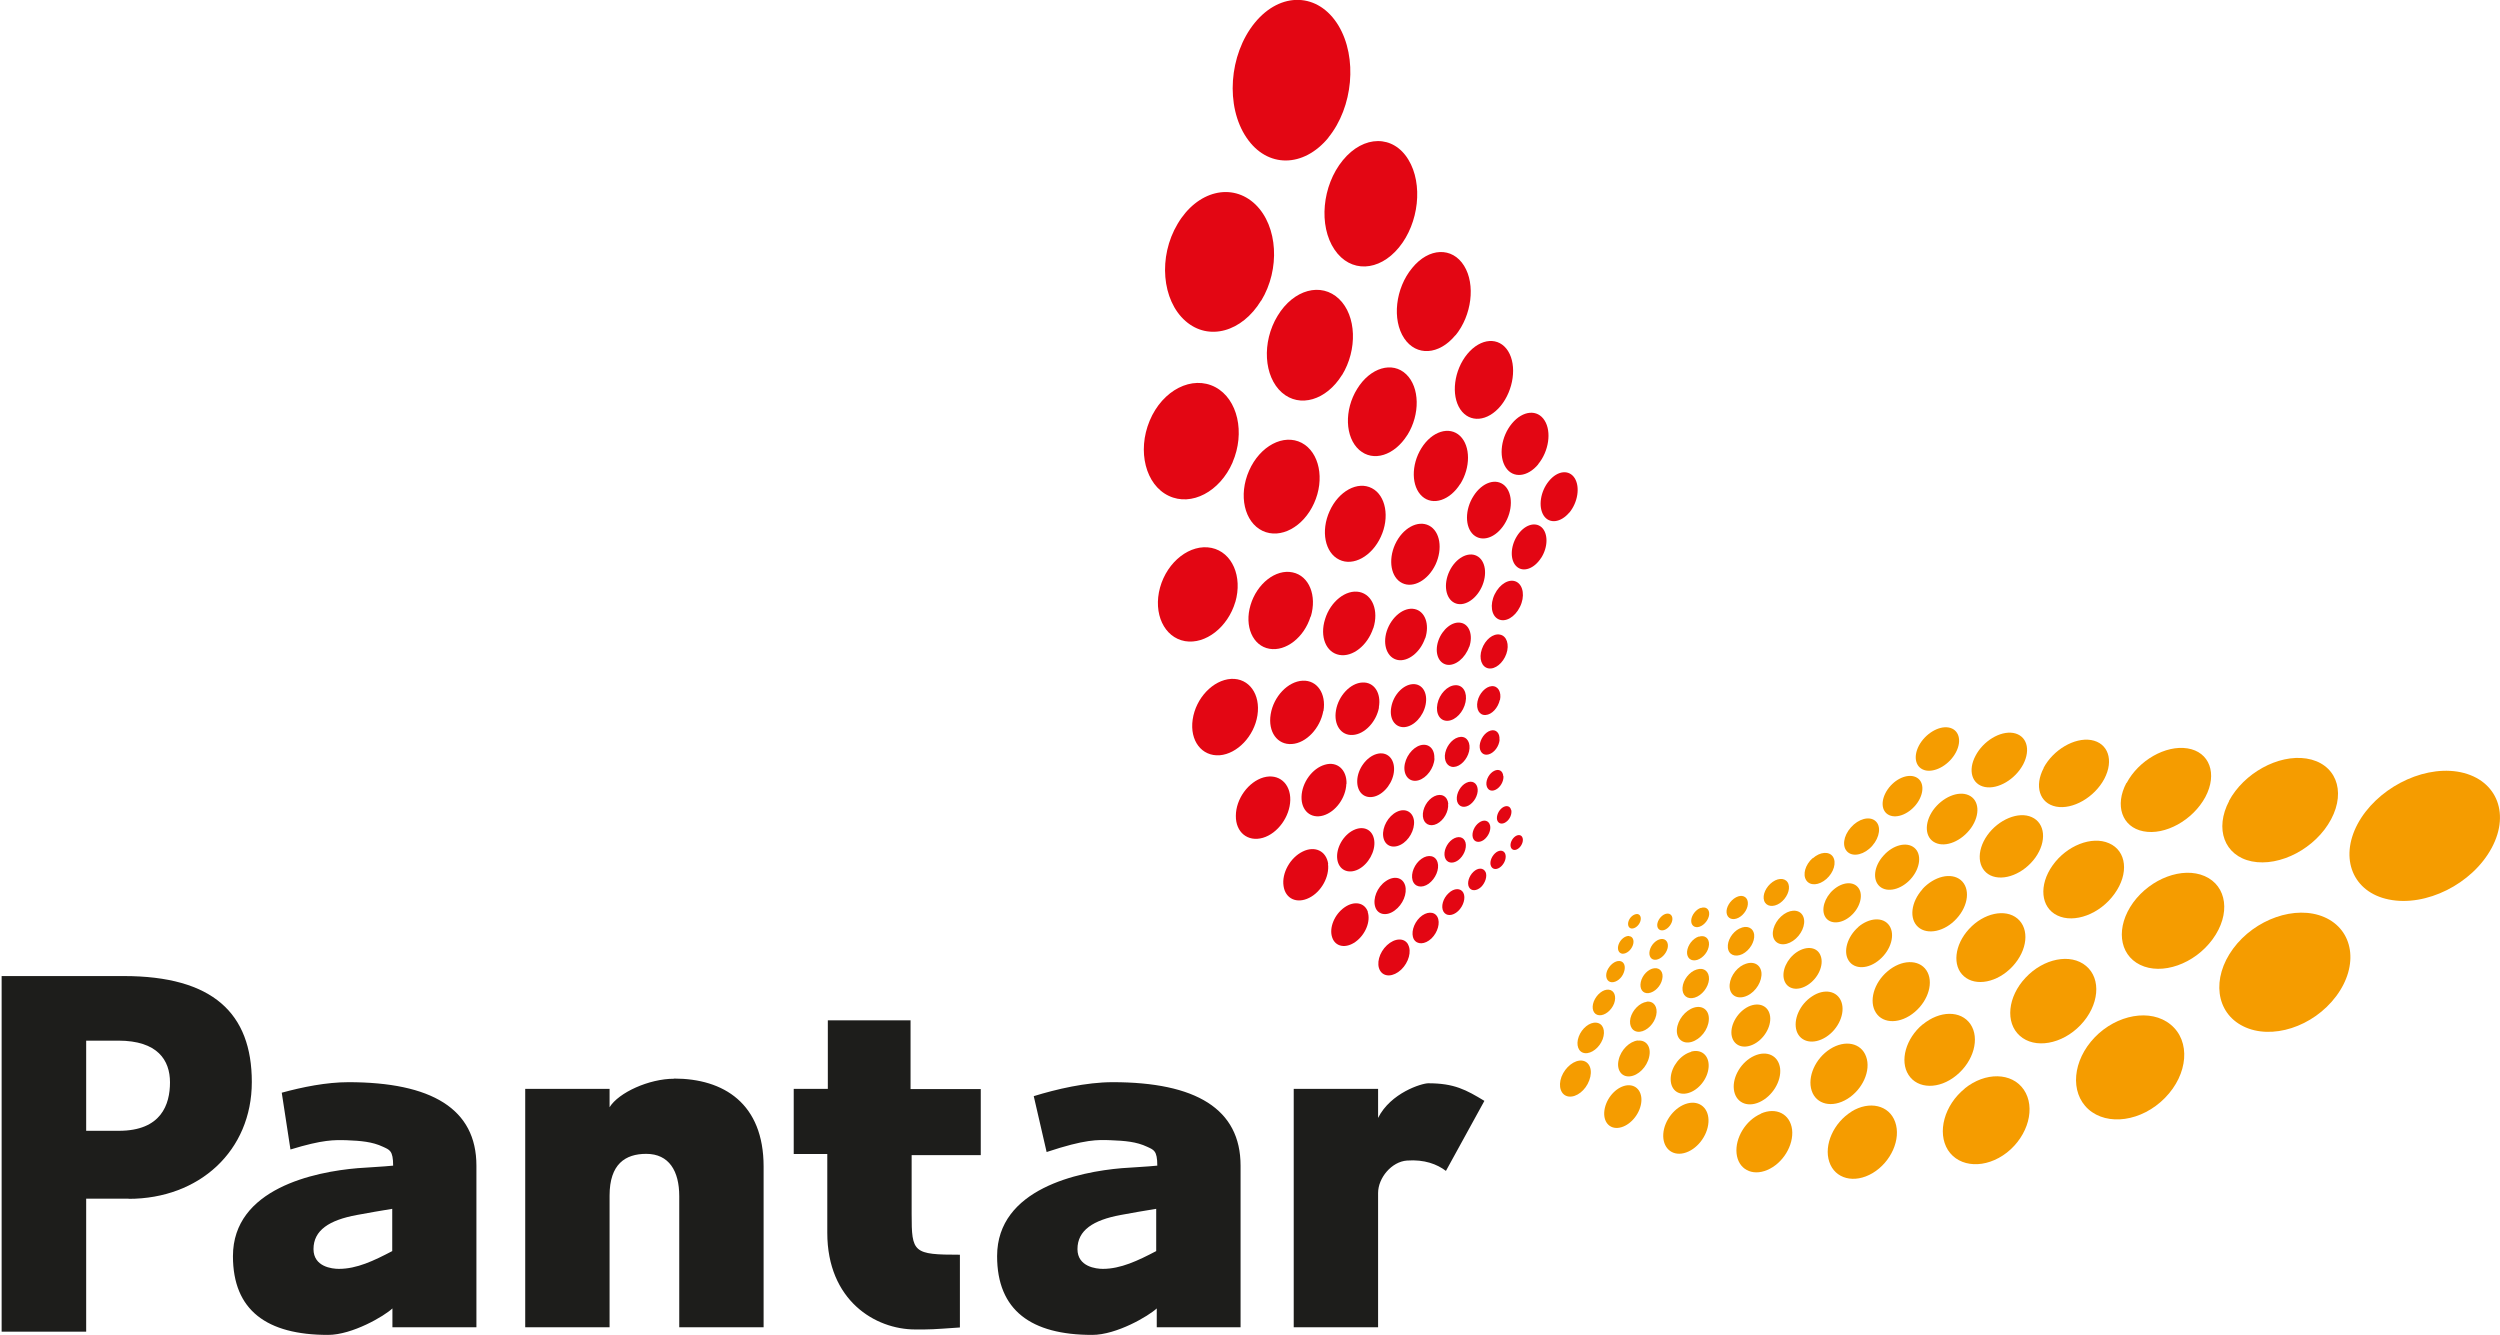 <?xml version="1.0" encoding="UTF-8"?>
<svg id="Laag_2" data-name="Laag 2" xmlns="http://www.w3.org/2000/svg" viewBox="0 0 137.8 73.58">
  <defs>
    <style>
      .cls-1 {
        fill: #1d1d1b;
      }

      .cls-2 {
        fill: #e30613;
      }

      .cls-3 {
        fill: #f59c00;
      }
    </style>
  </defs>
  <path class="cls-3" d="M90.24,50.38c-.18,0-.39.16-.47.38-.08.22,0,.41.17.42.18.01.39-.16.47-.38.08-.22,0-.41-.17-.42"/>
  <path class="cls-3" d="M89.79,51.59c-.22-.01-.47.19-.57.46-.1.27,0,.5.21.52.22.01.47-.19.57-.46.1-.27,0-.5-.21-.51"/>
  <path class="cls-3" d="M89.27,52.97c-.26-.02-.56.23-.69.55-.12.32,0,.6.25.62.26.02.57-.22.68-.55.12-.33.01-.6-.24-.62"/>
  <path class="cls-3" d="M88.67,54.55c-.31-.03-.67.27-.82.65-.15.39-.02.73.29.76.31.03.68-.26.83-.65.14-.39.01-.73-.3-.76"/>
  <path class="cls-3" d="M87.99,56.37c-.37-.04-.8.31-.97.77-.17.46-.02.87.34.91.36.04.8-.3.98-.77.17-.47.02-.87-.35-.91"/>
  <path class="cls-3" d="M87.21,58.46c-.42-.05-.93.35-1.14.89-.2.54-.03,1.03.39,1.09.43.06.94-.34,1.14-.89.21-.55.03-1.04-.4-1.09"/>
  <path class="cls-3" d="M91.87,50.36c-.22.03-.45.27-.51.52-.06.25.08.43.3.4s.45-.27.51-.52c.06-.25-.08-.43-.3-.4"/>
  <path class="cls-3" d="M91.55,51.76c-.27.04-.55.32-.62.64-.07.31.09.54.36.5.27-.04.55-.32.63-.64.07-.31-.1-.54-.37-.5"/>
  <path class="cls-3" d="M91.18,53.37c-.33.04-.66.38-.74.76-.08.38.11.65.43.61.33-.04.67-.38.75-.76.09-.38-.11-.65-.44-.61"/>
  <path class="cls-3" d="M90.77,55.22c-.39.05-.79.45-.9.9-.1.45.13.79.52.75.39-.04.8-.45.9-.91.1-.46-.13-.79-.52-.75"/>
  <path class="cls-3" d="M90.28,57.35c-.46.05-.94.52-1.06,1.07-.13.54.15.95.61.91.47-.04.95-.52,1.07-1.07.13-.55-.15-.95-.62-.9"/>
  <path class="cls-3" d="M89.71,59.82c-.55.05-1.1.6-1.25,1.25-.15.65.17,1.14.71,1.1.55-.04,1.12-.6,1.27-1.25.15-.65-.18-1.14-.73-1.1"/>
  <path class="cls-3" d="M93.75,50.04c-.27.09-.51.4-.53.68-.02.29.19.45.46.36.27-.09.51-.4.53-.68.02-.29-.19-.45-.46-.35"/>
  <path class="cls-3" d="M93.64,51.62c-.34.11-.62.48-.65.84-.02.35.22.55.56.45.34-.11.63-.48.65-.84.02-.35-.23-.55-.56-.44"/>
  <path class="cls-3" d="M93.52,53.44c-.4.12-.75.57-.78,1-.03.43.27.67.67.55.4-.12.76-.57.79-1.01.02-.43-.28-.67-.68-.54"/>
  <path class="cls-3" d="M93.37,55.54c-.48.15-.9.68-.94,1.2-.04.52.33.83.81.69.49-.14.92-.68.95-1.21.04-.52-.33-.83-.82-.68"/>
  <path class="cls-3" d="M93.21,57.98c-.58.16-1.08.8-1.12,1.42-.04.63.38,1.01.96.85.58-.16,1.09-.8,1.13-1.44.04-.63-.4-1.01-.98-.84"/>
  <path class="cls-3" d="M93.01,60.82c-.68.18-1.28.93-1.33,1.68-.05.75.46,1.23,1.14,1.06.69-.17,1.3-.93,1.35-1.7.05-.76-.48-1.22-1.16-1.04"/>
  <path class="cls-3" d="M95.69,49.46c-.32.17-.56.55-.52.86.04.31.33.43.65.27.32-.16.56-.55.52-.87-.04-.31-.33-.43-.65-.26"/>
  <path class="cls-3" d="M95.88,51.18c-.4.2-.68.67-.64,1.06.04.39.4.54.8.35.4-.2.69-.68.65-1.07-.05-.39-.41-.54-.8-.34"/>
  <path class="cls-3" d="M96.11,53.17c-.48.23-.82.8-.77,1.27.05.47.48.67.97.44.49-.23.83-.81.78-1.28-.06-.47-.49-.66-.97-.43"/>
  <path class="cls-3" d="M96.38,55.48c-.58.28-1,.96-.94,1.54.07.58.59.83,1.18.56.59-.27,1.02-.97.95-1.55-.07-.58-.6-.82-1.19-.55"/>
  <path class="cls-3" d="M96.69,58.2c-.7.32-1.2,1.14-1.12,1.84.08.7.7,1.03,1.41.71.71-.32,1.22-1.15,1.14-1.86-.09-.71-.73-1.01-1.43-.69"/>
  <path class="cls-3" d="M97.06,61.39c-.84.36-1.43,1.34-1.34,2.19.09.86.85,1.27,1.69.91.86-.36,1.47-1.36,1.37-2.23-.11-.86-.88-1.25-1.72-.88"/>
  <path class="cls-3" d="M97.71,48.61c-.37.26-.58.72-.47,1.04.11.32.5.38.87.13.37-.26.58-.73.47-1.05-.11-.32-.5-.38-.87-.12"/>
  <path class="cls-3" d="M98.33,50.39c-.45.31-.71.89-.58,1.29.14.41.62.49,1.08.18.46-.31.72-.9.58-1.3-.14-.41-.63-.48-1.08-.17"/>
  <path class="cls-3" d="M99.04,52.48c-.55.37-.86,1.06-.69,1.56.17.5.75.61,1.31.24.56-.37.88-1.08.7-1.58-.17-.5-.76-.59-1.32-.22"/>
  <path class="cls-3" d="M99.88,54.92c-.68.44-1.05,1.29-.85,1.91.21.62.93.77,1.62.33.69-.44,1.07-1.31.85-1.93-.22-.62-.95-.76-1.62-.31"/>
  <path class="cls-3" d="M100.88,57.82c-.82.52-1.27,1.54-1.02,2.3.25.76,1.13.97,1.97.45.84-.52,1.31-1.57,1.03-2.33-.27-.76-1.16-.94-1.98-.42"/>
  <path class="cls-3" d="M102.06,61.27c-.99.61-1.54,1.84-1.23,2.77.31.94,1.38,1.22,2.39.62,1.02-.61,1.58-1.88,1.24-2.82-.33-.93-1.42-1.18-2.41-.57"/>
  <path class="cls-3" d="M99.91,47.3c-.4.36-.56.9-.35,1.22.21.32.7.29,1.11-.07.41-.36.57-.91.36-1.23-.21-.31-.71-.27-1.11.09"/>
  <path class="cls-3" d="M101.06,49.04c-.5.44-.7,1.12-.44,1.52.26.4.89.37,1.39-.07.51-.44.71-1.14.44-1.53-.27-.4-.89-.36-1.4.09"/>
  <path class="cls-3" d="M102.43,51.1c-.61.53-.85,1.36-.53,1.85.32.5,1.09.48,1.71-.06.63-.54.86-1.38.53-1.87-.33-.49-1.1-.45-1.72.08"/>
  <path class="cls-3" d="M104.04,53.54c-.76.64-1.04,1.66-.64,2.28.4.63,1.36.62,2.13-.03.78-.65,1.07-1.69.65-2.31-.42-.62-1.38-.59-2.14.06"/>
  <path class="cls-3" d="M105.97,56.47c-.92.77-1.27,2.01-.77,2.78.5.78,1.68.81,2.63.03.96-.78,1.31-2.05.78-2.83-.53-.77-1.7-.75-2.63.02"/>
  <path class="cls-3" d="M108.3,60c-1.13.91-1.54,2.42-.93,3.39.63.98,2.08,1.05,3.25.14,1.18-.93,1.6-2.49.93-3.47-.66-.96-2.12-.98-3.26-.06"/>
  <path class="cls-3" d="M102.02,45.61c-.42.47-.5,1.08-.17,1.36.32.28.93.13,1.35-.35.42-.48.5-1.09.17-1.37-.33-.28-.93-.12-1.35.36"/>
  <path class="cls-3" d="M103.82,47.16c-.53.58-.62,1.34-.21,1.7.41.36,1.18.18,1.71-.41.53-.59.62-1.37.2-1.72-.42-.35-1.18-.16-1.7.43"/>
  <path class="cls-3" d="M105.97,49.01c-.64.71-.75,1.64-.24,2.09.51.45,1.47.25,2.12-.47.66-.72.76-1.67.23-2.12-.53-.44-1.47-.21-2.12.5"/>
  <path class="cls-3" d="M108.53,51.21c-.8.87-.93,2.03-.28,2.6.65.58,1.85.35,2.68-.54.83-.89.95-2.07.27-2.64-.67-.56-1.86-.3-2.66.57"/>
  <path class="cls-3" d="M111.65,53.89c-.99,1.05-1.13,2.48-.32,3.2.82.74,2.33.48,3.35-.59,1.03-1.08,1.16-2.55.3-3.26-.85-.71-2.34-.41-3.33.65"/>
  <path class="cls-3" d="M115.46,57.18c-1.22,1.27-1.38,3.03-.35,3.96,1.05.94,2.94.68,4.22-.62,1.29-1.31,1.43-3.14.31-4.05-1.09-.89-2.96-.56-4.19.72"/>
  <path class="cls-3" d="M104.05,43.51c-.4.58-.37,1.21.08,1.42.45.21,1.14-.09,1.55-.67.41-.59.37-1.23-.09-1.43-.45-.2-1.14.1-1.54.68"/>
  <path class="cls-3" d="M106.55,44.66c-.5.72-.45,1.52.12,1.79.58.28,1.46-.09,1.98-.82.51-.73.45-1.54-.14-1.8-.58-.26-1.45.12-1.96.83"/>
  <path class="cls-3" d="M109.54,46.04c-.62.88-.54,1.86.17,2.21.73.35,1.84-.09,2.48-.98.64-.9.54-1.9-.2-2.23-.73-.33-1.83.13-2.45,1"/>
  <path class="cls-3" d="M113.14,47.7c-.77,1.08-.66,2.32.26,2.76.93.45,2.35-.07,3.15-1.19.81-1.12.67-2.37-.3-2.79-.95-.42-2.34.13-3.11,1.22"/>
  <path class="cls-3" d="M117.58,49.75c-.96,1.33-.8,2.85.38,3.43,1.2.59,3-.04,4-1.41,1.01-1.38.8-2.94-.44-3.48-1.22-.53-2.97.13-3.94,1.46"/>
  <path class="cls-3" d="M123.09,52.29c-1.2,1.63-.96,3.53.56,4.28,1.55.77,3.85.04,5.12-1.66,1.27-1.7.96-3.66-.66-4.36-1.58-.68-3.82.11-5.02,1.74"/>
  <path class="cls-3" d="M105.77,41.1c-.34.65-.17,1.26.39,1.37.56.1,1.3-.34,1.65-1,.35-.66.16-1.27-.4-1.37-.57-.1-1.3.36-1.64,1"/>
  <path class="cls-3" d="M108.89,41.66c-.43.81-.2,1.58.52,1.72.72.14,1.67-.42,2.11-1.25.43-.83.19-1.6-.55-1.73-.73-.12-1.66.45-2.08,1.26"/>
  <path class="cls-3" d="M112.65,42.33c-.53,1-.23,1.95.68,2.13.92.18,2.12-.51,2.66-1.53.54-1.03.21-1.98-.73-2.14-.92-.15-2.09.54-2.62,1.54"/>
  <path class="cls-3" d="M117.21,43.15c-.66,1.24-.25,2.44.93,2.67,1.2.24,2.73-.61,3.42-1.89.68-1.28.23-2.49-.99-2.68-1.2-.19-2.69.66-3.35,1.91"/>
  <path class="cls-3" d="M122.87,44.15c-.81,1.53-.27,3.02,1.25,3.33,1.55.31,3.52-.72,4.37-2.32.85-1.6.23-3.1-1.36-3.35-1.56-.24-3.45.81-4.27,2.34"/>
  <path class="cls-3" d="M129.95,45.42c-1.01,1.9-.26,3.76,1.72,4.16,2.04.42,4.6-.85,5.67-2.84,1.07-1.99.2-3.88-1.9-4.21-2.04-.31-4.47.99-5.49,2.89"/>
  <path class="cls-1" d="M78.73,59.71c-.37,0-2.08.53-2.77,1.91v-1.6h-4.65v13.14h4.65v-7.4c0-.84.75-1.73,1.59-1.79.97-.07,1.66.2,2.15.57l2.12-3.86c-1.01-.61-1.66-.97-3.09-.97M63.73,68.96c-1.01.53-1.96.98-2.94.98-.36,0-1.4-.11-1.4-1.09,0-1.04.87-1.6,2.38-1.88.75-.14,1.23-.22,1.96-.34v2.33ZM61.33,59.65c-1.47,0-3.12.39-4.35.77l.71,3.08c2.14-.71,2.81-.68,3.55-.65.76.03,1.4.08,1.99.36.36.17.56.2.56,1.04-.59.06-1.31.09-1.96.14-2.35.2-6.87,1.12-6.87,4.85,0,2.99,1.88,4.34,5.24,4.34,1.35,0,3.11-1.04,3.56-1.46v1.04h4.62v-8.91c0-3.13-2.47-4.6-7.05-4.6M50.2,56.24h-4.57v3.78h-1.88v3.59h1.85v4.34c0,3.73,2.64,5.33,4.85,5.33.92,0,.89,0,2.46-.11v-4.01c-2.58,0-2.66-.11-2.66-2.24v-3.25h3.81v-3.64h-3.87v-3.78ZM21.62,68.96c-1.01.53-1.95.98-2.94.98-.37,0-1.4-.11-1.4-1.09,0-1.04.87-1.6,2.39-1.88.75-.14,1.23-.22,1.95-.34v2.33ZM19.21,59.65c-1.22,0-2.55.27-3.68.58l.48,3.13c1.8-.55,2.42-.53,3.11-.51.75.03,1.4.08,1.99.36.36.17.56.2.56,1.04-.59.06-1.32.09-1.96.14-2.36.2-6.87,1.12-6.87,4.85,0,2.99,1.87,4.34,5.24,4.34,1.34,0,3.11-1.04,3.55-1.46v1.04h4.63v-8.91c0-3.13-2.47-4.6-7.07-4.6M37.15,59.46c-1.37,0-3.05.76-3.55,1.57v-1.01h-4.65v13.14h4.65v-7.26c0-1.74.87-2.3,2.02-2.3,1.26,0,1.82.95,1.82,2.33v7.23h4.65v-8.86c0-3.47-2.19-4.85-4.94-4.85"/>
  <path class="cls-1" d="M6.52,57.36h-1.77v4.97h1.8c2.34,0,2.82-1.45,2.82-2.67s-.68-2.3-2.85-2.3M7.1,66.07h-2.35v7.33H.09v-19.6h6.73c4.91,0,7.06,2.05,7.06,5.84s-2.89,6.44-6.79,6.44"/>
  <path class="cls-2" d="M83.91,46.15c.08.16,0,.42-.17.58-.17.16-.37.16-.45,0-.08-.16,0-.42.17-.58.17-.16.38-.16.45,0"/>
  <path class="cls-2" d="M82.96,47.04c.09.2,0,.51-.21.71-.21.2-.46.2-.56,0-.1-.19,0-.51.21-.71.21-.2.46-.2.56,0"/>
  <path class="cls-2" d="M81.88,48.05c.11.23,0,.6-.24.84-.25.23-.55.24-.67.01-.12-.23,0-.61.24-.84.25-.24.55-.24.67,0"/>
  <path class="cls-2" d="M80.66,49.21c.14.27.01.73-.29,1.01-.3.28-.66.29-.81.02-.15-.27-.02-.73.29-1.01.3-.29.67-.29.81-.02"/>
  <path class="cls-2" d="M79.23,50.54c.17.32.02.85-.33,1.19-.36.34-.79.35-.97.04-.17-.32-.03-.85.33-1.2.36-.34.8-.35.97-.03"/>
  <path class="cls-2" d="M77.61,52.06c.21.37.04.99-.38,1.39-.43.4-.94.42-1.16.05-.22-.37-.05-1,.38-1.4.43-.4.95-.42,1.16-.05"/>
  <path class="cls-2" d="M83.3,44.64c.05.22-.07.52-.29.67-.21.15-.43.1-.49-.12-.05-.22.08-.52.29-.67.21-.15.43-.1.48.12"/>
  <path class="cls-2" d="M82.13,45.48c.07.27-.09.63-.35.82-.26.18-.53.12-.6-.14-.07-.27.09-.64.35-.82.26-.19.53-.12.6.15"/>
  <path class="cls-2" d="M80.78,46.44c.08.32-.1.75-.41.98-.31.22-.64.15-.73-.17-.09-.32.1-.76.41-.98.32-.22.64-.15.73.17"/>
  <path class="cls-2" d="M79.24,47.53c.11.38-.11.9-.49,1.18-.38.27-.78.18-.89-.19-.11-.38.11-.91.49-1.18.38-.27.79-.18.89.2"/>
  <path class="cls-2" d="M77.45,48.8c.13.45-.12,1.06-.58,1.39-.45.33-.94.23-1.07-.21-.14-.45.11-1.08.57-1.4.46-.33.94-.23,1.08.22"/>
  <path class="cls-2" d="M75.39,50.27c.17.52-.13,1.25-.67,1.64-.54.39-1.12.28-1.29-.24-.18-.52.12-1.26.67-1.65.55-.39,1.13-.27,1.3.25"/>
  <path class="cls-2" d="M82.87,42.78c.02.29-.17.62-.43.75-.26.13-.48,0-.51-.29-.02-.29.17-.62.43-.75.26-.13.48,0,.5.29"/>
  <path class="cls-2" d="M81.45,43.49c.03.35-.21.76-.52.92-.32.16-.6,0-.63-.34-.03-.35.21-.77.52-.92.32-.16.6,0,.63.35"/>
  <path class="cls-2" d="M79.82,44.31c.04.42-.24.91-.62,1.1-.38.19-.73.01-.77-.41-.04-.42.24-.92.63-1.11.39-.19.73,0,.77.42"/>
  <path class="cls-2" d="M77.94,45.24c.05.5-.28,1.1-.75,1.33-.47.23-.89.02-.95-.48-.06-.5.28-1.11.75-1.34.47-.23.89,0,.95.49"/>
  <path class="cls-2" d="M75.75,46.34c.07.59-.33,1.3-.88,1.58-.56.28-1.08.03-1.16-.56-.08-.6.32-1.32.89-1.6.57-.28,1.08-.02,1.15.58"/>
  <path class="cls-2" d="M73.2,47.62c.09.7-.37,1.54-1.04,1.87-.68.34-1.31.05-1.41-.65-.11-.71.36-1.56,1.05-1.9.68-.34,1.31-.03,1.41.68"/>
  <path class="cls-2" d="M82.66,40.77c-.03.36-.29.72-.6.81-.3.09-.52-.13-.5-.49.03-.36.29-.73.6-.82.3-.09.52.14.49.5"/>
  <path class="cls-2" d="M81,41.25c-.03.44-.36.89-.73,1-.37.11-.65-.16-.63-.6.03-.45.36-.9.74-1.01.38-.11.65.17.62.61"/>
  <path class="cls-2" d="M79.07,41.81c-.03.53-.43,1.07-.88,1.2-.45.13-.8-.19-.78-.72.03-.54.43-1.08.88-1.21.46-.13.8.2.77.73"/>
  <path class="cls-2" d="M76.84,42.45c-.03.64-.51,1.29-1.06,1.45-.56.16-.99-.22-.97-.87.02-.65.51-1.31,1.07-1.47.56-.16.99.24.96.89"/>
  <path class="cls-2" d="M74.21,43.21c-.03.77-.59,1.54-1.27,1.74-.68.2-1.22-.26-1.2-1.03.02-.78.59-1.57,1.29-1.77.68-.2,1.21.28,1.19,1.05"/>
  <path class="cls-2" d="M71.12,44.1c-.02.91-.69,1.84-1.51,2.08-.83.24-1.5-.3-1.49-1.21,0-.93.69-1.88,1.53-2.12.83-.23,1.49.33,1.47,1.25"/>
  <path class="cls-2" d="M82.67,38.58c-.1.44-.44.81-.78.83-.34.03-.54-.31-.45-.75.09-.44.45-.82.79-.84.34-.02.54.32.45.76"/>
  <path class="cls-2" d="M80.78,38.7c-.11.54-.54,1-.97,1.03-.43.03-.69-.38-.58-.93.11-.55.55-1.01.98-1.03.43-.03.68.4.57.93"/>
  <path class="cls-2" d="M78.58,38.84c-.13.65-.65,1.2-1.17,1.24-.52.03-.85-.46-.72-1.12.12-.66.65-1.22,1.18-1.25.53-.03.84.48.71,1.13"/>
  <path class="cls-2" d="M76.01,39c-.15.79-.79,1.47-1.44,1.51-.65.05-1.07-.56-.93-1.36.14-.81.8-1.5,1.45-1.53.65-.04,1.06.58.91,1.38"/>
  <path class="cls-2" d="M72.94,39.19c-.17.95-.94,1.77-1.73,1.82-.8.06-1.33-.67-1.17-1.64.16-.98.95-1.81,1.76-1.85.8-.04,1.31.71,1.15,1.67"/>
  <path class="cls-2" d="M69.31,39.43c-.18,1.15-1.11,2.12-2.08,2.2-.99.07-1.66-.8-1.49-1.97.17-1.18,1.12-2.18,2.12-2.24.99-.05,1.63.85,1.45,2.01"/>
  <path class="cls-2" d="M83.03,36.04c-.18.51-.62.87-.99.8-.37-.07-.54-.54-.36-1.06.18-.52.62-.88,1-.8.37.07.53.55.35,1.06"/>
  <path class="cls-2" d="M80.98,35.65c-.22.63-.77,1.07-1.23.99-.47-.09-.69-.67-.47-1.32.22-.64.78-1.09,1.25-.99.47.09.67.69.46,1.32"/>
  <path class="cls-2" d="M78.55,35.18c-.26.77-.93,1.3-1.5,1.2-.58-.11-.86-.82-.61-1.6.26-.78.94-1.33,1.53-1.21.58.12.84.84.59,1.61"/>
  <path class="cls-2" d="M75.69,34.63c-.31.94-1.13,1.6-1.86,1.47-.74-.13-1.1-1.01-.79-1.98.3-.97,1.15-1.64,1.89-1.49.73.15,1.07,1.04.77,1.99"/>
  <path class="cls-2" d="M72.24,33.98c-.35,1.15-1.36,1.94-2.27,1.78-.92-.16-1.39-1.24-1.04-2.41.35-1.18,1.39-2,2.32-1.8.91.19,1.35,1.28,1,2.44"/>
  <path class="cls-2" d="M68.09,33.18c-.41,1.39-1.64,2.35-2.77,2.16-1.15-.2-1.77-1.52-1.38-2.95.4-1.45,1.68-2.43,2.84-2.19,1.14.24,1.72,1.58,1.31,2.99"/>
  <path class="cls-2" d="M83.78,33.45c-.28.57-.8.87-1.19.68-.39-.19-.48-.81-.2-1.38s.81-.88,1.2-.68c.38.2.47.82.19,1.38"/>
  <path class="cls-2" d="M81.66,32.38c-.34.71-1.01,1.09-1.49.85-.49-.24-.62-1.02-.28-1.74.34-.72,1.02-1.1,1.51-.85.49.25.6,1.03.26,1.74"/>
  <path class="cls-2" d="M79.13,31.11c-.41.87-1.23,1.33-1.84,1.03-.62-.3-.79-1.26-.39-2.14.41-.89,1.25-1.35,1.87-1.03.61.32.76,1.27.36,2.14"/>
  <path class="cls-2" d="M76.11,29.59c-.49,1.07-1.52,1.64-2.29,1.26-.79-.38-1.03-1.58-.53-2.68.5-1.11,1.55-1.67,2.33-1.26.77.4.99,1.61.49,2.68"/>
  <path class="cls-2" d="M72.43,27.74c-.59,1.31-1.85,1.99-2.84,1.52-1-.48-1.34-1.96-.74-3.32.6-1.36,1.9-2.05,2.9-1.53.98.52,1.28,2.01.68,3.33"/>
  <path class="cls-2" d="M67.94,25.49c-.7,1.61-2.27,2.44-3.52,1.84-1.27-.6-1.75-2.46-1.05-4.14.71-1.7,2.35-2.52,3.62-1.85,1.24.66,1.65,2.52.95,4.14"/>
  <path class="cls-2" d="M84.94,30.76c-.38.59-.98.8-1.34.47-.37-.33-.36-1.09.02-1.69.38-.6.99-.81,1.36-.47.36.34.35,1.09-.03,1.68"/>
  <path class="cls-2" d="M82.92,28.9c-.47.74-1.22,1-1.7.58-.48-.43-.48-1.39,0-2.14.48-.76,1.25-1.01,1.72-.57.46.44.45,1.39-.02,2.13"/>
  <path class="cls-2" d="M80.49,26.67c-.57.91-1.51,1.22-2.1.69-.6-.54-.62-1.73-.04-2.66.58-.93,1.54-1.23,2.13-.67.58.56.58,1.74.01,2.65"/>
  <path class="cls-2" d="M77.57,23.98c-.71,1.13-1.88,1.5-2.65.82-.78-.69-.84-2.2-.11-3.37.72-1.17,1.94-1.53,2.7-.8.75.72.77,2.21.07,3.34"/>
  <path class="cls-2" d="M73.97,20.67c-.86,1.39-2.33,1.83-3.31.97-1-.88-1.12-2.78-.24-4.23.88-1.46,2.41-1.87,3.39-.93.96.92,1.02,2.8.16,4.2"/>
  <path class="cls-2" d="M69.51,16.57c-1.05,1.73-2.89,2.24-4.16,1.13-1.31-1.14-1.52-3.55-.44-5.36,1.08-1.83,3.01-2.3,4.29-1.07,1.24,1.2,1.37,3.57.32,5.3"/>
  <path class="cls-2" d="M86.5,28.25c-.47.56-1.1.64-1.41.17-.31-.48-.19-1.33.29-1.91.48-.58,1.11-.64,1.42-.15.3.49.17,1.33-.3,1.9"/>
  <path class="cls-2" d="M84.79,25.59c-.59.71-1.39.79-1.79.18-.41-.62-.26-1.71.34-2.43.6-.72,1.41-.79,1.8-.16.39.62.23,1.7-.36,2.41"/>
  <path class="cls-2" d="M82.72,22.37c-.72.87-1.71.96-2.23.19-.52-.78-.35-2.15.39-3.05.74-.89,1.75-.96,2.25-.15.49.79.3,2.14-.41,3.01"/>
  <path class="cls-2" d="M80.22,18.48c-.9,1.09-2.15,1.17-2.82.17-.68-1.02-.49-2.76.44-3.88.92-1.13,2.21-1.17,2.86-.12.64,1.03.42,2.74-.47,3.83"/>
  <path class="cls-2" d="M77.11,13.64c-1.1,1.34-2.68,1.41-3.55.12-.89-1.31-.69-3.53.46-4.93,1.15-1.4,2.78-1.4,3.61-.03.82,1.34.58,3.5-.52,4.84"/>
  <path class="cls-2" d="M73.22,7.59c-1.37,1.66-3.37,1.69-4.51,0-1.17-1.72-.98-4.57.45-6.33,1.43-1.75,3.51-1.67,4.61.14,1.07,1.77.81,4.51-.55,6.18"/>
</svg>
